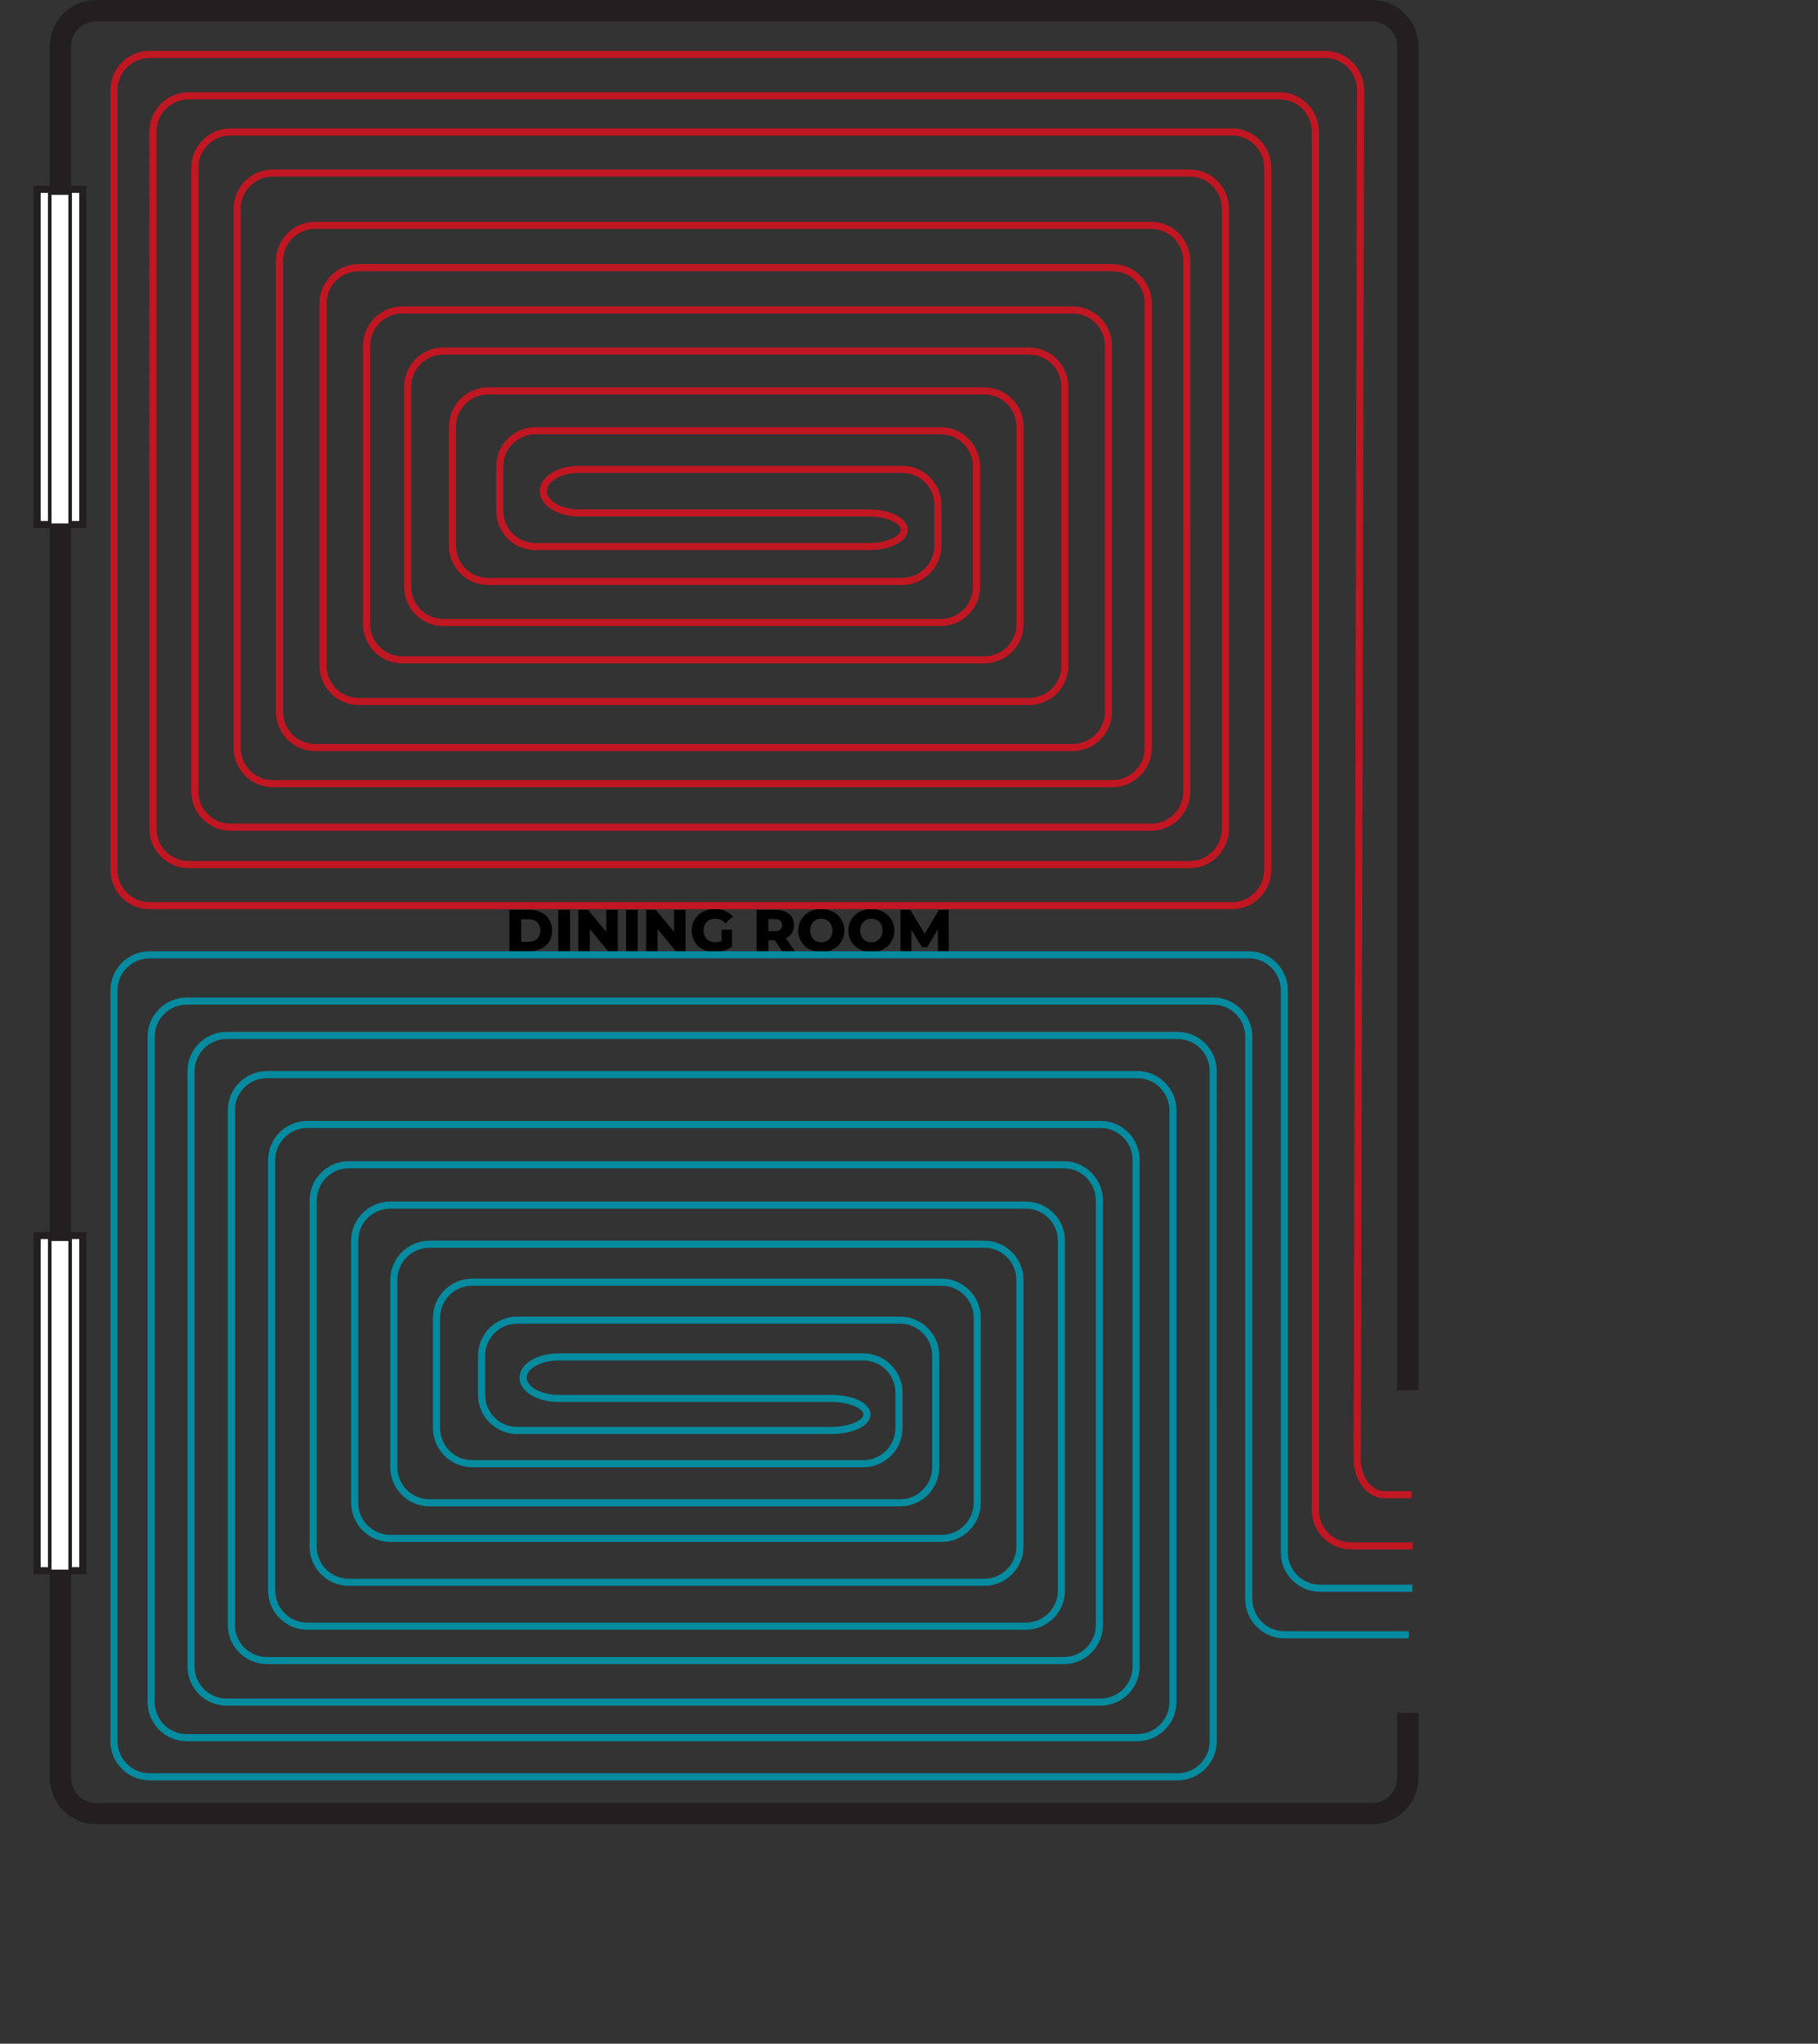 <?xml version="1.0" encoding="utf-8"?>
<!-- Generator: Adobe Illustrator 13.0.0, SVG Export Plug-In . SVG Version: 6.00 Build 14948)  -->
<!DOCTYPE svg PUBLIC "-//W3C//DTD SVG 1.1//EN" "http://www.w3.org/Graphics/SVG/1.1/DTD/svg11.dtd">
<svg version="1.1" xmlns="http://www.w3.org/2000/svg" xmlns:xlink="http://www.w3.org/1999/xlink" x="0px" y="0px"
	 width="511.036px" height="574.321px" viewBox="0 0 511.036 574.321" enable-background="new 0 0 511.036 574.321"
	 xml:space="preserve">
<rect x="0" y="0" width="511.036" height="574.321" fill="#333333" stroke="none"/>
<g id="border">
	<g>
		<path fill="none" stroke="#231F20" stroke-width="6" d="M395.704,481.335v18.323c0,5.5-4.5,10-10,10H27c-5.5,0-10-4.5-10-10V13
			c0-5.5,4.5-10,10-10h358.704c5.5,0,10,4.5,10,10v377.648"/>
	</g>
	<g>
		<path d="M143.201,255.679h5.505c3.859,0,6.503,2.246,6.503,5.821c0,3.576-2.645,5.821-6.503,5.821h-5.505V255.679z
			 M148.573,264.693c1.979,0,3.31-1.181,3.31-3.193c0-2.012-1.331-3.193-3.31-3.193h-2.079v6.387H148.573z"/>
		<path d="M156.941,255.679h3.293v11.643h-3.293V255.679z"/>
		<path d="M173.657,255.679v11.643h-2.711l-5.139-6.204v6.204h-3.227v-11.643h2.711l5.139,6.204v-6.204H173.657z"/>
		<path d="M175.988,255.679h3.293v11.643h-3.293V255.679z"/>
		<path d="M192.705,255.679v11.643h-2.711l-5.14-6.204v6.204h-3.227v-11.643h2.711l5.139,6.204v-6.204H192.705z"/>
		<path d="M202.836,261.25h2.911v4.823c-1.347,0.965-3.193,1.48-4.89,1.48c-3.709,0-6.42-2.512-6.42-6.054s2.711-6.054,6.487-6.054
			c2.179,0,3.941,0.749,5.089,2.129l-2.096,1.896c-0.798-0.882-1.713-1.297-2.828-1.297c-1.996,0-3.326,1.314-3.326,3.326
			c0,1.962,1.331,3.327,3.293,3.327c0.615,0,1.197-0.117,1.78-0.383V261.25z"/>
		<path d="M217.774,264.228h-1.796v3.094h-3.293v-11.643h5.322c3.177,0,5.172,1.646,5.172,4.308c0,1.713-0.831,2.978-2.278,3.676
			l2.512,3.659h-3.526L217.774,264.228z M217.808,258.273h-1.83v3.41h1.83c1.364,0,2.045-0.632,2.045-1.697
			C219.853,258.905,219.171,258.273,217.808,258.273z"/>
		<path d="M224.396,261.5c0-3.493,2.744-6.054,6.47-6.054s6.47,2.562,6.47,6.054s-2.744,6.054-6.47,6.054
			S224.396,264.993,224.396,261.5z M234.009,261.5c0-2.012-1.38-3.326-3.144-3.326c-1.763,0-3.144,1.314-3.144,3.326
			c0,2.013,1.381,3.327,3.144,3.327C232.629,264.827,234.009,263.513,234.009,261.5z"/>
		<path d="M238.469,261.5c0-3.493,2.744-6.054,6.47-6.054s6.47,2.562,6.47,6.054s-2.744,6.054-6.47,6.054
			S238.469,264.993,238.469,261.5z M248.083,261.5c0-2.012-1.38-3.326-3.144-3.326c-1.763,0-3.144,1.314-3.144,3.326
			c0,2.013,1.381,3.327,3.144,3.327C246.703,264.827,248.083,263.513,248.083,261.5z"/>
		<path d="M263.653,267.321l-0.033-6.17l-2.994,5.023h-1.463l-2.978-4.857v6.004h-3.044v-11.643h2.711l4.092,6.719l3.991-6.719
			h2.712l0.033,11.643H263.653z"/>
	</g>
</g>
<g id="windows">
	<rect x="10.43" y="53.206" fill="#FFFFFF" stroke="#231F20" stroke-width="2" width="12.845" height="94.201"/>
	<rect x="13.983" y="54.254" fill="#FFFFFF" stroke="#231F20" width="5.74" height="93.333"/>
	<rect x="10.43" y="347.206" fill="#FFFFFF" stroke="#231F20" stroke-width="2" width="12.845" height="94.201"/>
	<rect x="13.983" y="348.255" fill="#FFFFFF" stroke="#231F20" width="5.74" height="93.333"/>
</g>
<g id="red">
	<g>
		<path fill="none" stroke="#C01723" stroke-width="2" d="M396.784,420.044c0,0-3.442,0-7.648,0c-4.207,0-7.639-4.5-7.625-10
			l0.951-384.747c0.014-5.5-4.476-10-9.976-10H42.036c-5.5,0-10,4.5-10,10v219.204c0,5.5,4.5,10,10,10h304.319c5.5,0,10-4.5,10-10
			V47.088c0-5.5-4.5-10-10-10H64.776c-5.5,0-10,4.5-10,10V222.46c0,5.5,4.5,10,10,10h258.837c5.5,0,10-4.5,10-10V73.327
			c0-5.5-4.5-10-10-10H88.567c-5.5,0-10,4.5-10,10v126.742c0,5.5,4.5,10,10,10h213.006c5.5,0,10-4.5,10-10V97.118
			c0-5.5-4.5-10-10-10H113.057c-5.5,0-10,4.5-10,10v78.31c0,5.5,4.5,10,10,10h163.676c5.5,0,10-4.5,10-10v-55.57c0-5.5-4.5-10-10-10
			H137.197c-5.5,0-10,4.5-10,10v33.529c0,5.5,4.5,10,10,10h116.445c5.5,0,10-4.5,10-10v-11.487c0-5.5-4.5-10-10-10h-90.905
			c-5.5,0-10,2.755-10,6.123s4.5,6.123,10,6.123h81.459c5.5,0,10,2.125,10,4.723s-4.5,4.723-10,4.723h-93.704c-5.5,0-10-4.5-10-10
			v-12.537c0-5.5,4.5-10,10-10h113.996c5.5,0,10,4.5,10,10v33.878c0,5.5-4.5,10-10,10H124.602c-5.5,0-10-4.5-10-10v-56.269
			c0-5.5,4.5-10,10-10h164.726c5.5,0,10,4.5,10,10v78.461c0,5.5-4.5,10-10,10H100.812c-5.5,0-10-4.5-10-10V85.222
			c0-5.5,4.5-10,10-10h211.956c5.5,0,10,4.5,10,10v124.993c0,5.5-4.5,10-10,10H76.672c-5.5,0-10-4.5-10-10V58.633
			c0-5.5,4.5-10,10-10h257.788c5.5,0,10,4.5,10,10v174.323c0,5.5-4.5,10-10,10H53.01c-5.5,0-10-4.5-10-10V36.941c0-5.5,4.5-10,10-10
			h306.733c5.5,0,10,4.5,10,10v387.486c0,5.5,4.5,10,10,10h17.374"/>
	</g>
</g>
<g id="blue">
	<polyline display="none" fill="none" stroke="#231F20" stroke-width="6" points="379.262,548.606 379.262,571.321 3,571.321 
		3,5.055 379.262,5.055 379.262,488.604 	"/>
	<line display="none" fill="none" stroke="#231F20" stroke-width="6" x1="508.036" y1="493.321" x2="508.036" y2="549.321"/>
	<g>
		<path fill="none" stroke="#048B9F" stroke-width="2" d="M397.036,446.321h-26c-5.5,0-10-4.5-10-10v-158c0-5.5-4.5-10-10-10h-309
			c-5.5,0-10,4.5-10,10v211c0,5.5,4.5,10,10,10h289c5.5,0,10-4.5,10-10V300.988c0-5.5-4.5-10-10-10H63.702c-5.5,0-10,4.5-10,10
			v167.333c0,5.5,4.5,10,10,10h245.667c5.5,0,10-4.5,10-10V325.988c0-5.5-4.5-10-10-10h-223c-5.5,0-10,4.5-10,10v121
			c0,5.5,4.5,10,10,10h202c5.5,0,10-4.5,10-10v-98.333c0-5.5-4.5-10-10-10H109.702c-5.5,0-10,4.5-10,10v73.666c0,5.5,4.5,10,10,10
			h155c5.5,0,10-4.5,10-10v-52c0-5.5-4.5-10-10-10h-132c-5.5,0-10,4.5-10,10v31c0,5.5,4.5,10,10,10h110c5.5,0,10-4.5,10-10v-10
			c0-5.5-4.5-10-10-10h-85.667c-5.5,0-10,2.625-10,5.834c0,3.208,4.5,5.833,10,5.833h76.667c5.5,0,10,2.025,10,4.5s-4.5,4.5-10,4.5
			h-88.333c-5.5,0-10-4.5-10-10v-11c0-5.5,4.5-10,10-10h107.667c5.5,0,10,4.5,10,10v31.333c0,5.5-4.5,10-10,10H120.702
			c-5.5,0-10-4.5-10-10v-52.666c0-5.5,4.5-10,10-10h156c5.5,0,10,4.5,10,10v75c0,5.5-4.5,10-10,10H98.036c-5.5,0-10-4.5-10-10
			v-97.334c0-5.5,4.5-10,10-10h201c5.5,0,10,4.5,10,10v119.334c0,5.5-4.5,10-10,10h-224c-5.5,0-10-4.5-10-10V311.988
			c0-5.5,4.5-10,10-10h244.667c5.5,0,10,4.5,10,10v166.333c0,5.5-4.5,10-10,10H52.491c-5.5,0-10-4.5-10-10v-187c0-5.5,4.5-10,10-10
			h288.544c5.5,0,10,4.5,10,10v158.082c0,5.5,4.5,10,10,10h35"/>
	</g>
</g>
</svg>
